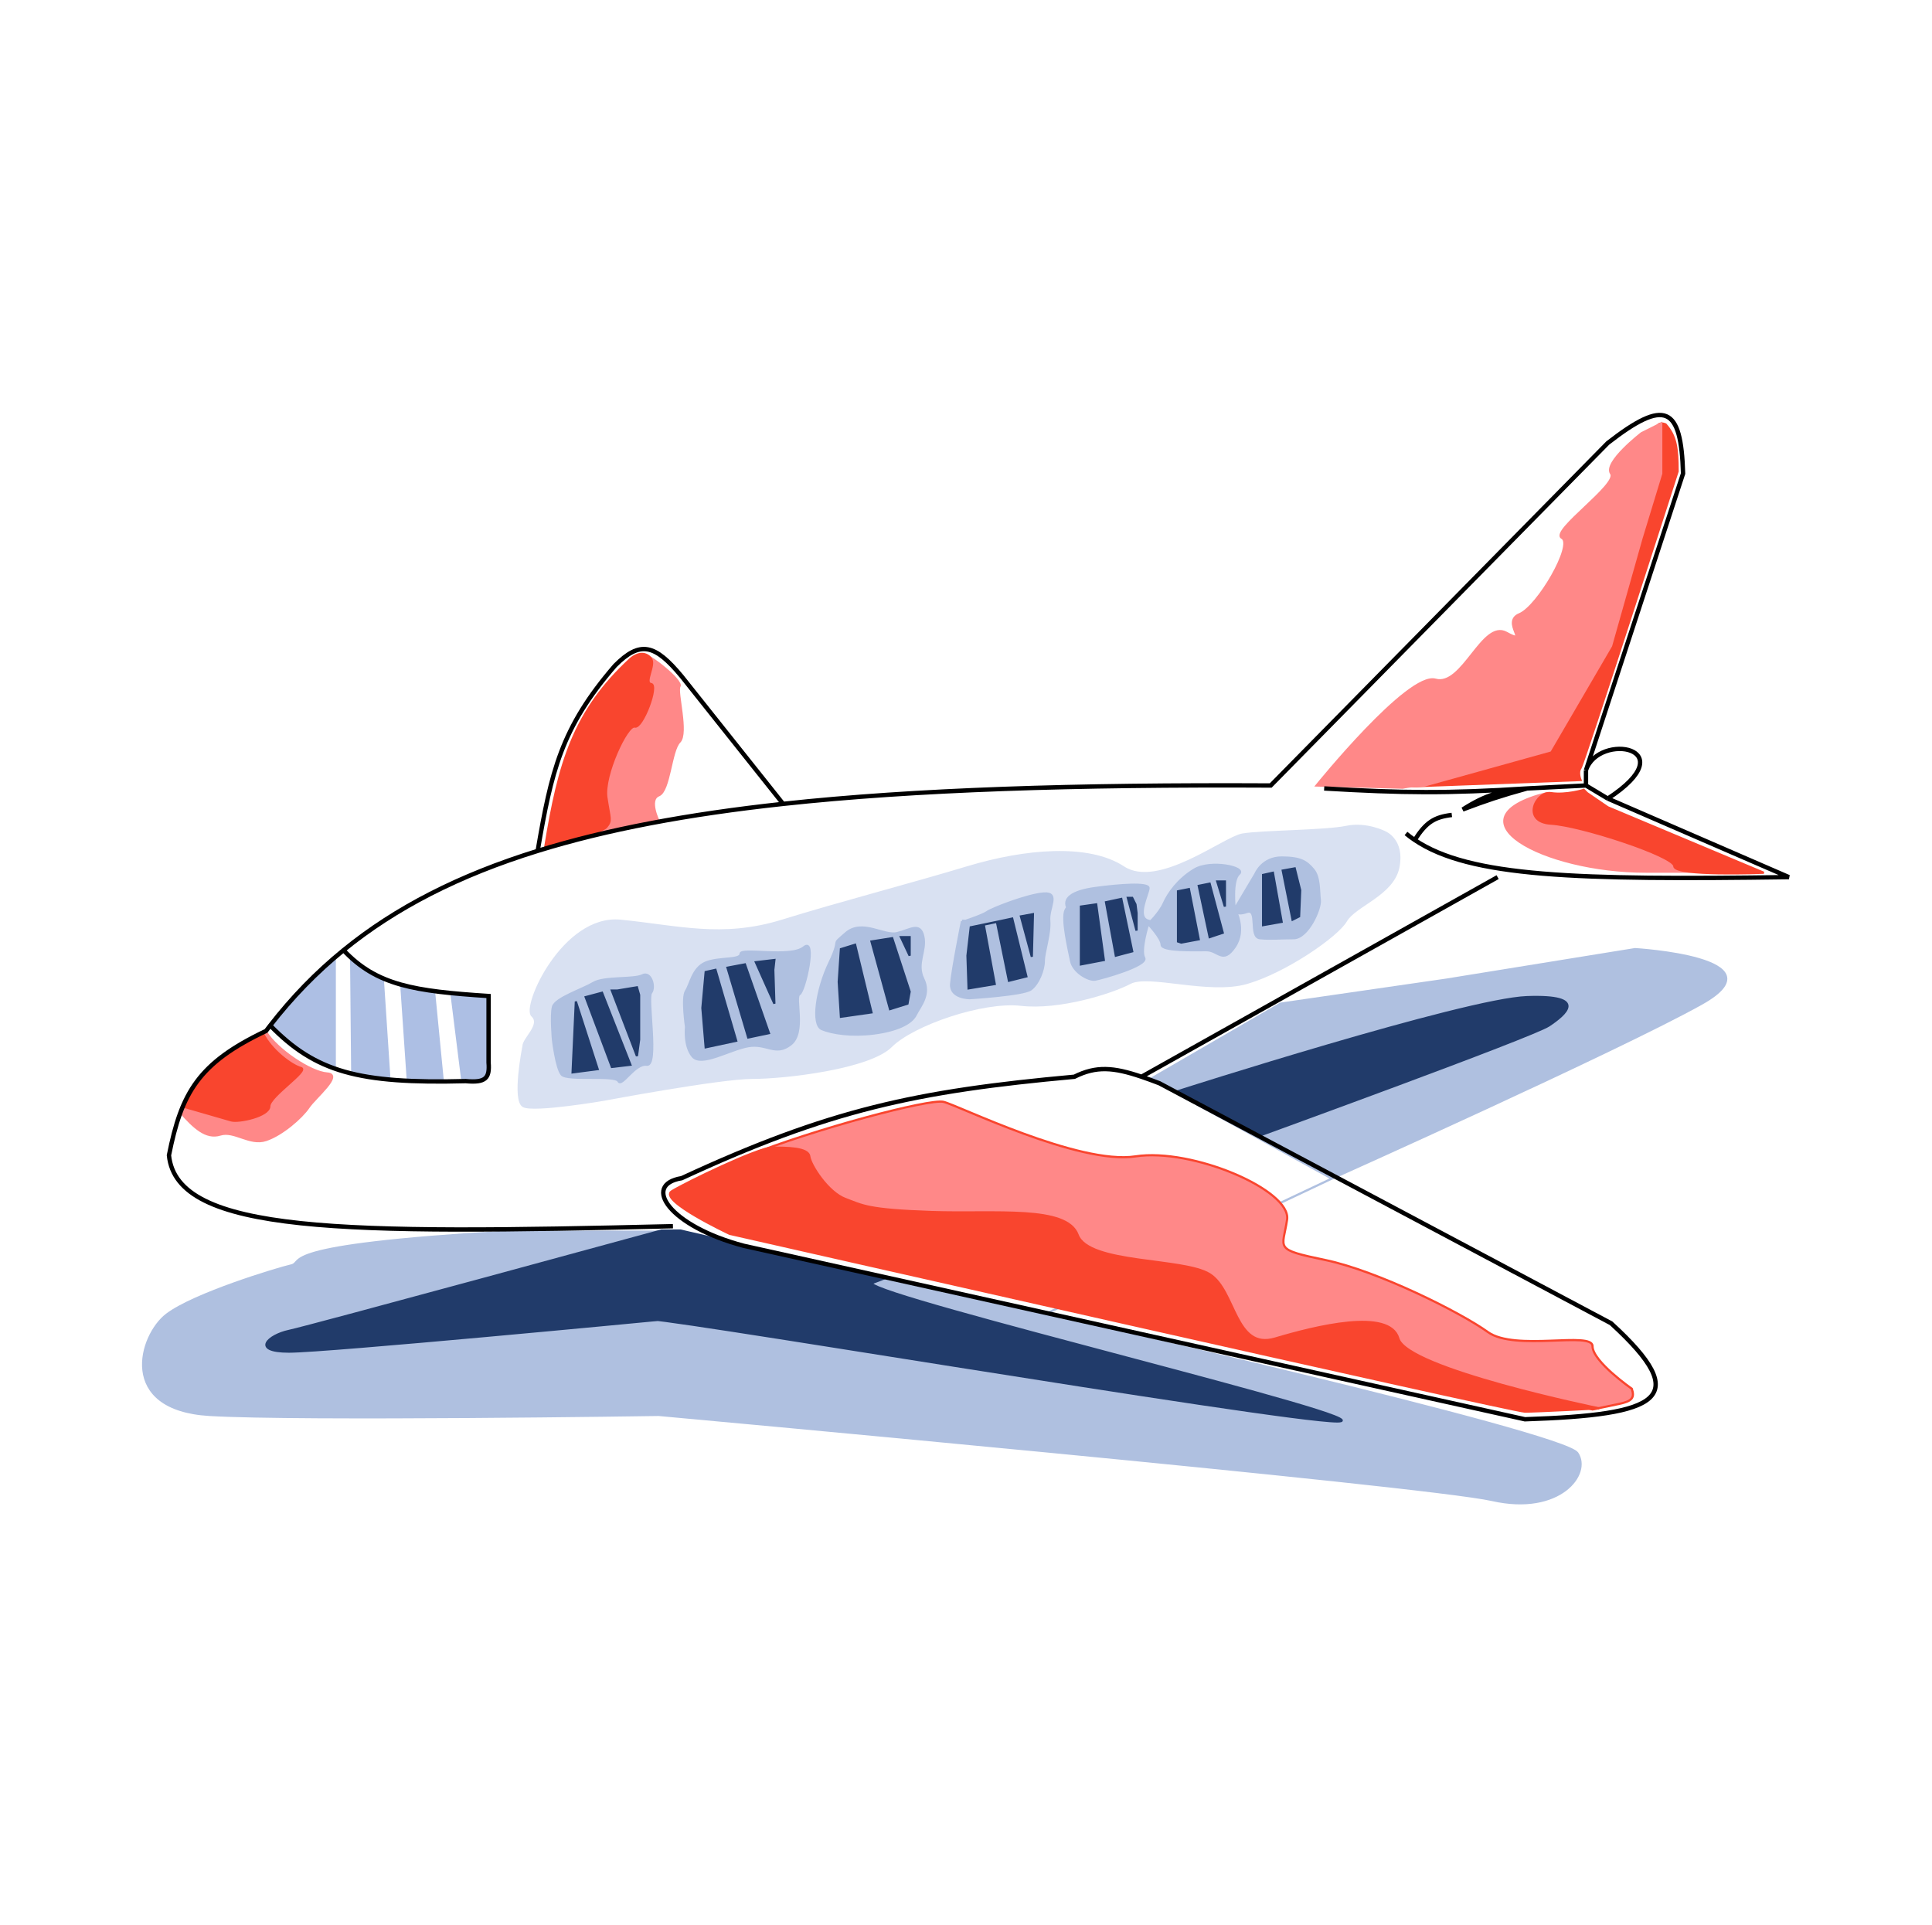 <svg width="270" height="269" viewBox="0 0 270 269" fill="none" xmlns="http://www.w3.org/2000/svg">
<path d="M216.156 110.844C202.128 114.404 215.547 121.82 230.029 121.82H242.073L216.156 110.844Z" fill="#FF8888"/>
<path d="M230.029 121.82C215.547 121.82 202.128 114.404 216.156 110.844L242.073 121.82M230.029 121.82C244.512 121.82 242.073 121.82 242.073 121.82M230.029 121.82H242.073" stroke="#FF8888" stroke-width="0.305"/>
<path d="M221.797 110.844L224.694 112.825L246.494 121.972C246.494 121.972 233.99 122.478 233.993 121.058C233.995 119.638 220.958 115.358 216.767 115.112C212.575 114.866 214.629 110.531 216.767 110.844C218.904 111.156 221.34 110.386 221.34 110.386L221.797 110.844Z" fill="#F9452E" stroke="#F9452E" stroke-width="0.305"/>
<path d="M74.378 141.943C73.002 140.689 78.74 127.897 86.727 128.68C94.713 129.464 100.904 131.272 109.289 128.68C117.674 126.089 127.126 123.649 135.206 121.21C143.286 118.771 152.128 118.009 157.006 121.21C161.884 124.412 171.031 117.094 173.623 116.637C176.215 116.179 185.209 116.179 188.106 115.57C191.002 114.96 193.594 116.332 193.594 116.332C193.594 116.332 196.186 117.399 195.423 121.21C194.661 125.021 189.326 126.546 188.106 128.68C186.886 130.815 179.569 135.845 174.233 137.37C168.897 138.894 160.512 135.998 157.921 137.37C155.329 138.742 148.011 141.029 142.676 140.419C137.34 139.809 127.583 143.163 124.534 146.212C121.485 149.261 109.747 150.633 105.173 150.633C100.6 150.633 84.44 153.682 84.44 153.682C84.44 153.682 74.683 155.359 73.159 154.597C71.634 153.834 73.159 146.212 73.159 146.212C73.159 145.145 75.754 143.198 74.378 141.943Z" fill="#D9E1F2" stroke="#D9E1F2" stroke-width="0.305"/>
<path d="M46.785 133.863C42.755 137.468 40.837 139.506 37.943 143.163C40.379 145.846 42.21 147.213 46.785 149.261V133.863Z" fill="#ADBFE4"/>
<path d="M49.072 133.863L49.224 149.871L54.407 150.633L53.493 136.76C51.598 135.995 50.658 135.301 49.072 133.863Z" fill="#ADBFE4"/>
<path d="M56.084 137.675L56.999 151.09H61.877L60.658 138.589L56.084 137.675Z" fill="#ADBFE4"/>
<path d="M63.097 138.894L64.622 151.09L67.671 150.785L68.28 149.566V139.352L63.097 138.894Z" fill="#ADBFE4"/>
<path d="M46.785 133.863C42.755 137.468 40.837 139.506 37.943 143.163C40.379 145.846 42.21 147.213 46.785 149.261V133.863Z" stroke="#ADBFE4" stroke-width="0.305"/>
<path d="M49.072 133.863L49.224 149.871L54.407 150.633L53.493 136.76C51.598 135.995 50.658 135.301 49.072 133.863Z" stroke="#ADBFE4" stroke-width="0.305"/>
<path d="M56.084 137.675L56.999 151.09H61.877L60.658 138.589L56.084 137.675Z" stroke="#ADBFE4" stroke-width="0.305"/>
<path d="M63.097 138.894L64.622 151.09L67.671 150.785L68.28 149.566V139.352L63.097 138.894Z" stroke="#ADBFE4" stroke-width="0.305"/>
<path d="M37.18 144.23C31.693 146.666 28.904 148.73 25.137 155.359C27.126 157.598 28.795 159.17 30.777 158.56C32.759 157.95 34.893 160.085 37.18 159.322C39.467 158.56 42.211 156.121 43.126 154.749C44.04 153.377 48.004 150.176 45.717 150.023C43.43 149.871 38.723 146.728 37.18 144.23Z" fill="#FF8888" stroke="#FF8888" stroke-width="0.305"/>
<path d="M25.442 154.597C28.173 149.96 30.16 147.537 36.723 144.382C37.861 146.79 40.839 148.956 42.059 149.261C43.278 149.566 37.638 153.224 37.638 154.597C37.638 155.969 33.369 156.883 32.302 156.578C31.235 156.273 25.442 154.597 25.442 154.597Z" fill="#F9452E" stroke="#F9452E" stroke-width="0.305"/>
<path d="M70.872 172.128C37.736 174.05 42.668 176.397 40.686 176.854C38.705 177.312 27.119 180.818 23.307 183.714C19.496 186.611 16.447 196.978 29.253 197.74C42.059 198.502 92.062 197.74 92.062 197.74L136.272 188.288L145.942 183.714L95.111 172.128H70.872Z" fill="#AFC0E0"/>
<path d="M237.804 140.266C249.238 133.863 228.505 132.644 228.505 132.644L202.131 136.912L178.958 140.266L160.817 150.785L186.123 164.71C186.123 164.71 226.37 146.669 237.804 140.266Z" fill="#AFC0E0"/>
<path d="M136.272 188.288L92.062 197.74C92.062 197.74 199.082 207.497 208.534 209.631C217.986 211.765 222.407 205.972 220.425 203.076C218.443 200.179 145.942 183.714 145.942 183.714L136.272 188.288Z" fill="#AFC0E0"/>
<path d="M92.062 197.74C92.062 197.74 42.059 198.502 29.253 197.74C16.447 196.978 19.496 186.611 23.307 183.714C27.119 180.818 38.705 177.312 40.686 176.854C42.668 176.397 37.736 174.05 70.872 172.128H95.111L145.942 183.714M92.062 197.74L136.272 188.288L145.942 183.714M92.062 197.74C92.062 197.74 199.082 207.497 208.534 209.631C217.986 211.765 222.407 205.972 220.425 203.076C218.443 200.179 145.942 183.714 145.942 183.714M145.942 183.714L186.123 164.71M186.123 164.71C186.123 164.71 226.37 146.669 237.804 140.266C249.238 133.863 228.505 132.644 228.505 132.644L202.131 136.912L178.958 140.266L160.817 150.785L186.123 164.71Z" stroke="#AFC0E0" stroke-width="0.305"/>
<path d="M89.928 91.483C90.732 91.424 95.416 95.141 94.959 95.904C94.501 96.666 96.178 102.459 94.959 103.679C93.739 104.898 93.586 110.539 92.062 111.149C90.537 111.758 92.062 114.807 92.062 114.807L83.067 116.637V106.88L88.403 97.733L89.928 91.483Z" fill="#FF8888" stroke="#FF8888" stroke-width="0.305"/>
<path d="M232.773 59.316C234.221 60.95 234.441 62.557 234.45 65.871C234.45 65.871 221.34 106.727 220.882 107.337C220.425 107.947 220.882 109.014 220.882 109.014L196.338 109.929C196.338 109.929 210.821 100.324 215.851 95.599C220.882 90.873 219.358 81.878 222.254 82.183C225.151 82.488 231.859 73.798 227.743 72.883C223.626 71.969 232.773 66.481 231.706 62.364C230.639 58.248 232.773 59.316 232.773 59.316Z" fill="#F9452E" stroke="#F9452E" stroke-width="0.305"/>
<path d="M199.082 109.776L196.795 109.929L196.033 110.081L183.989 109.776C183.989 109.776 196.795 93.921 200.606 94.989C204.418 96.056 207.162 86.604 210.516 88.433C213.869 90.263 209.753 86.909 212.345 85.842C214.937 84.775 219.967 76.085 218.29 75.17C216.613 74.255 226.218 67.7 225.151 66.176C224.084 64.651 229.419 60.535 229.419 60.535L232.163 59.163V66.176L229.419 75.17L225.151 90.263L216.613 104.898L199.082 109.776Z" fill="#FF8888" stroke="#FF8888" stroke-width="0.305"/>
<path d="M90.995 138.742C91.605 137.98 90.995 135.693 89.775 136.303C88.556 136.912 84.44 136.455 82.915 137.37C81.391 138.284 77.579 139.504 77.274 140.724C76.969 141.943 77.274 145.297 77.274 145.297C77.274 145.297 77.732 149.261 78.494 150.176C79.256 151.09 85.964 150.176 86.421 151.09C86.879 152.005 88.712 148.561 90.385 148.804C92.058 149.046 90.385 139.504 90.995 138.742Z" fill="#AFC0E0"/>
<path d="M98.617 134.524C96.788 135.286 96.483 137.573 95.873 138.487C95.263 139.402 95.873 143.518 95.873 143.518C95.873 143.518 95.568 146.16 96.788 147.634C98.007 149.108 101.971 146.669 104.563 146.212C107.155 145.755 108.374 147.634 110.508 145.957C112.643 144.28 110.966 139.352 111.728 138.945C112.49 138.538 114.167 130.865 112.338 132.389C110.508 133.914 103.496 132.389 103.496 133.304C103.496 134.219 100.447 133.761 98.617 134.524Z" fill="#AFC0E0"/>
<path d="M115.924 134.524C117.754 130.712 115.924 132.389 118.211 130.407C120.498 128.426 123.547 130.865 125.376 130.407C127.205 129.95 128.578 128.833 129.035 130.865C129.492 132.897 127.968 134.626 129.035 136.81C130.102 138.995 128.578 140.622 127.968 141.841C127.358 143.061 125.304 144.026 122.175 144.433C119.046 144.84 116.302 144.433 114.857 143.823C113.413 143.213 114.095 138.335 115.924 134.524Z" fill="#AFC0E0"/>
<path d="M132.919 137.522C132.766 139.504 135.51 139.504 135.51 139.504C135.51 139.504 142.98 139.047 144.047 138.284C145.115 137.522 145.877 135.54 145.877 134.321C145.877 133.101 146.791 130.51 146.639 128.68C146.487 126.851 148.163 124.716 145.877 124.869C143.59 125.021 138.559 127.003 137.949 127.461C137.34 127.918 134.411 128.867 134.411 128.867C134.411 128.867 133.071 135.54 132.919 137.522Z" fill="#AFC0E0"/>
<path d="M153.042 124.107C149.688 124.564 148.468 125.631 149.231 127.003C149.993 128.375 149.536 125.936 148.926 127.156C148.316 128.375 149.383 132.796 149.688 134.321C149.993 135.845 152.127 137.065 153.042 136.912C153.957 136.76 160.512 134.931 159.902 133.863C159.292 132.796 160.459 129.127 160.459 129.127C160.459 129.127 162.341 129.127 160.512 128.68C158.683 128.234 160.512 124.869 160.512 124.107C160.512 123.344 156.396 123.649 153.042 124.107Z" fill="#AFC0E0"/>
<path d="M166.915 121.515C164.628 122.887 163.256 124.869 162.646 126.241C162.036 127.613 160.459 129.127 160.459 129.127C160.459 129.127 162.341 131.119 162.341 132.034C162.341 132.949 166.915 132.796 168.592 132.796C170.269 132.796 170.879 134.778 172.555 132.339C174.232 129.9 172.555 127.003 172.555 127.003C172.555 127.003 172.098 123.04 173.165 122.125C174.232 121.21 169.202 120.143 166.915 121.515Z" fill="#AFC0E0"/>
<path d="M175.452 122.125L172.555 127.003C172.555 127.003 172.556 128.07 174.232 127.461C175.909 126.851 174.537 130.967 176.062 131.119C177.586 131.272 178.806 131.119 180.788 131.119C182.77 131.119 184.599 127.003 184.447 125.784C184.294 124.564 184.447 122.582 183.532 121.515C182.617 120.448 181.855 119.838 179.111 119.838C176.367 119.838 175.452 122.125 175.452 122.125Z" fill="#AFC0E0"/>
<path d="M134.443 128.68C134.443 128.68 136.577 128.68 134.411 128.867M134.411 128.867C134.411 128.867 133.071 135.54 132.919 137.522C132.766 139.504 135.51 139.504 135.51 139.504C135.51 139.504 142.98 139.047 144.047 138.284C145.115 137.522 145.877 135.54 145.877 134.321C145.877 133.101 146.791 130.51 146.639 128.68C146.487 126.851 148.163 124.716 145.877 124.869C143.59 125.021 138.559 127.003 137.949 127.461C137.34 127.918 134.411 128.867 134.411 128.867ZM172.555 127.003C172.555 127.003 172.098 123.04 173.165 122.125C174.232 121.21 169.202 120.143 166.915 121.515C164.628 122.887 163.256 124.869 162.646 126.241C162.036 127.613 160.459 129.127 160.459 129.127M172.555 127.003C172.555 127.003 174.232 129.9 172.555 132.339C170.879 134.778 170.269 132.796 168.592 132.796C166.915 132.796 162.341 132.949 162.341 132.034C162.341 131.119 160.459 129.127 160.459 129.127M172.555 127.003L175.452 122.125C175.452 122.125 176.367 119.838 179.111 119.838C181.855 119.838 182.617 120.448 183.532 121.515C184.447 122.582 184.294 124.564 184.447 125.784C184.599 127.003 182.77 131.119 180.788 131.119C178.806 131.119 177.586 131.272 176.062 131.119C174.537 130.967 175.909 126.851 174.232 127.461C172.556 128.07 172.555 127.003 172.555 127.003ZM160.459 129.127C160.459 129.127 162.341 129.127 160.512 128.68C158.683 128.234 160.512 124.869 160.512 124.107C160.512 123.344 156.396 123.649 153.042 124.107C149.688 124.564 148.468 125.631 149.231 127.003C149.993 128.375 149.536 125.936 148.926 127.156C148.316 128.375 149.383 132.796 149.688 134.321C149.993 135.845 152.127 137.065 153.042 136.912C153.957 136.76 160.512 134.931 159.902 133.863C159.292 132.796 160.459 129.127 160.459 129.127ZM90.995 138.742C91.605 137.98 90.995 135.693 89.775 136.303C88.556 136.912 84.44 136.455 82.915 137.37C81.391 138.284 77.579 139.504 77.274 140.724C76.969 141.943 77.274 145.297 77.274 145.297C77.274 145.297 77.732 149.261 78.494 150.176C79.256 151.09 85.964 150.176 86.421 151.09C86.879 152.005 88.712 148.561 90.385 148.804C92.058 149.046 90.385 139.504 90.995 138.742ZM98.617 134.524C96.788 135.286 96.483 137.573 95.873 138.487C95.263 139.402 95.873 143.518 95.873 143.518C95.873 143.518 95.568 146.16 96.788 147.634C98.007 149.108 101.971 146.669 104.563 146.212C107.155 145.755 108.374 147.634 110.508 145.957C112.643 144.28 110.966 139.352 111.728 138.945C112.49 138.538 114.167 130.865 112.338 132.389C110.508 133.914 103.496 132.389 103.496 133.304C103.496 134.219 100.447 133.761 98.617 134.524ZM115.924 134.524C117.754 130.712 115.924 132.389 118.211 130.407C120.498 128.426 123.547 130.865 125.376 130.407C127.205 129.95 128.578 128.833 129.035 130.865C129.492 132.897 127.968 134.626 129.035 136.81C130.102 138.995 128.578 140.622 127.968 141.841C127.358 143.061 125.304 144.026 122.175 144.433C119.046 144.84 116.302 144.433 114.857 143.823C113.413 143.213 114.095 138.335 115.924 134.524Z" stroke="#AFC0E0" stroke-width="0.305"/>
<path d="M80.476 139.961L80.019 149.871L83.525 149.413L80.476 139.961Z" fill="#213B6A"/>
<path d="M81.848 139.352L85.507 149.108L88.098 148.804L84.135 138.742L81.848 139.352Z" fill="#213B6A"/>
<path d="M86.269 138.437L89.013 137.98L89.318 139.047V145.297L89.013 147.584L85.507 138.437H86.269Z" fill="#213B6A"/>
<path d="M98.617 135.845L98.16 140.876L98.617 146.364L102.886 145.45L99.99 135.54L98.617 135.845Z" fill="#213B6A"/>
<path d="M101.666 135.236L104.563 144.992L107.459 144.383L104.106 134.778L101.666 135.236Z" fill="#213B6A"/>
<path d="M105.63 134.473L108.222 140.266L108.069 135.54L108.222 134.168L105.63 134.473Z" fill="#213B6A"/>
<path d="M117.521 132.644L117.216 137.217L117.521 142.096L121.79 141.486L119.503 132.034L117.521 132.644Z" fill="#213B6A"/>
<path d="M121.79 131.577L124.381 141.029L126.821 140.266L127.125 138.589L124.686 131.119L121.79 131.577Z" fill="#213B6A"/>
<path d="M125.906 130.967L127.125 133.559V130.967H125.906Z" fill="#213B6A"/>
<path d="M142.675 128.07L144.2 133.711L144.352 127.765L142.675 128.07Z" fill="#213B6A"/>
<path d="M139.321 128.833L140.998 137.065L143.438 136.455L141.456 128.375L139.321 128.833Z" fill="#213B6A"/>
<path d="M135.663 129.595L135.205 133.559L135.358 138.132L139.017 137.522L137.492 129.29L135.663 129.595Z" fill="#213B6A"/>
<path d="M151.06 126.698V134.778L154.262 134.168L153.194 126.393L151.06 126.698Z" fill="#213B6A"/>
<path d="M154.566 126.089L155.938 133.559L158.225 132.949L156.701 125.631L154.566 126.089Z" fill="#213B6A"/>
<path d="M157.615 125.479L158.835 130.052V127.613L158.683 126.393L158.225 125.479H157.615Z" fill="#213B6A"/>
<path d="M164.628 124.564V131.577L165.085 131.729L167.525 131.272L166.153 124.259L164.628 124.564Z" fill="#213B6A"/>
<path d="M167.525 123.802L169.049 130.967L170.879 130.357L169.049 123.497L167.525 123.802Z" fill="#213B6A"/>
<path d="M170.116 123.192L171.183 126.698V123.192H170.116Z" fill="#213B6A"/>
<path d="M176.519 122.277V129.29L179.111 128.833L177.891 121.972L176.519 122.277Z" fill="#213B6A"/>
<path d="M179.263 121.668L180.635 128.528L181.55 128.07L181.702 124.412L180.94 121.363L179.263 121.668Z" fill="#213B6A"/>
<path d="M135.663 129.595L135.205 133.559L135.358 138.132L139.017 137.522L137.492 129.29L135.663 129.595ZM135.663 129.595L139.321 128.833M139.321 128.833L140.998 137.065L143.438 136.455L141.456 128.375L139.321 128.833ZM80.476 139.961L80.019 149.871L83.525 149.413L80.476 139.961ZM81.848 139.352L85.507 149.108L88.098 148.804L84.135 138.742L81.848 139.352ZM86.269 138.437L89.013 137.98L89.318 139.047V145.297L89.013 147.584L85.507 138.437H86.269ZM98.617 135.845L98.16 140.876L98.617 146.364L102.886 145.45L99.99 135.54L98.617 135.845ZM101.666 135.236L104.563 144.992L107.459 144.383L104.106 134.778L101.666 135.236ZM105.63 134.473L108.222 140.266L108.069 135.54L108.222 134.168L105.63 134.473ZM117.521 132.644L117.216 137.217L117.521 142.096L121.79 141.486L119.503 132.034L117.521 132.644ZM121.79 131.577L124.381 141.029L126.821 140.266L127.125 138.589L124.686 131.119L121.79 131.577ZM125.906 130.967L127.125 133.559V130.967H125.906ZM142.675 128.07L144.2 133.711L144.352 127.765L142.675 128.07ZM151.06 126.698V134.778L154.262 134.168L153.194 126.393L151.06 126.698ZM154.566 126.089L155.938 133.559L158.225 132.949L156.701 125.631L154.566 126.089ZM157.615 125.479L158.835 130.052V127.613L158.683 126.393L158.225 125.479H157.615ZM164.628 124.564V131.577L165.085 131.729L167.525 131.272L166.153 124.259L164.628 124.564ZM167.525 123.802L169.049 130.967L170.879 130.357L169.049 123.497L167.525 123.802ZM170.116 123.192L171.183 126.698V123.192H170.116ZM176.519 122.277V129.29L179.111 128.833L177.891 121.972L176.519 122.277ZM179.263 121.668L180.635 128.528L181.55 128.07L181.702 124.412L180.94 121.363L179.263 121.668Z" stroke="#213B6A" stroke-width="0.305"/>
<path d="M104.258 161.609C113.895 157.754 129.87 153.529 131.852 153.987C133.833 154.444 150.755 162.829 158.683 161.609C166.61 160.39 180.483 166.335 179.873 170.451C179.263 174.568 177.891 174.568 185.209 176.092C192.527 177.617 204.113 183.41 207.924 186.154C211.735 188.898 222.559 186.001 222.559 188.136C222.559 190.27 228.047 194.081 228.047 194.081C228.458 195.33 228.128 195.824 226.218 196.215C224.308 196.607 222.559 196.978 222.559 196.978L191.155 188.898L175.3 188.136L161.427 178.379L137.797 173.805L116.607 170.451L104.258 161.609Z" fill="#FF8888"/>
<path d="M76.207 118.314C78.107 106.595 80.192 99.399 88.099 92.092C89.226 91.12 90.385 91.177 90.995 92.092C91.605 93.007 89.928 95.446 90.995 95.599C92.062 95.751 89.775 101.849 88.708 101.544C87.641 101.239 84.287 108.404 84.745 111.453C85.202 114.502 85.507 114.655 84.745 115.57C83.983 116.484 76.207 118.314 76.207 118.314Z" fill="#F9452E"/>
<path d="M104.258 161.609C113.895 157.754 129.87 153.529 131.852 153.987C133.833 154.444 150.755 162.829 158.683 161.609C166.61 160.39 180.483 166.335 179.873 170.451C179.263 174.568 177.891 174.568 185.209 176.092C192.527 177.617 204.113 183.41 207.924 186.154C211.735 188.898 222.559 186.001 222.559 188.136C222.559 190.27 228.047 194.081 228.047 194.081C228.458 195.33 228.128 195.824 226.218 196.215C224.308 196.607 222.559 196.978 222.559 196.978L191.155 188.898L175.3 188.136L161.427 178.379L137.797 173.805L116.607 170.451L104.258 161.609Z" stroke="#F9452E" stroke-width="0.305"/>
<path d="M76.207 118.314C78.107 106.595 80.192 99.399 88.099 92.092C89.226 91.12 90.385 91.177 90.995 92.092C91.605 93.007 89.928 95.446 90.995 95.599C92.062 95.751 89.775 101.849 88.708 101.544C87.641 101.239 84.287 108.404 84.745 111.453C85.202 114.502 85.507 114.655 84.745 115.57C83.983 116.484 76.207 118.314 76.207 118.314Z" stroke="#F9452E" stroke-width="0.305"/>
<path d="M93.892 166.488C91.91 167.707 101.971 172.433 101.971 172.433C101.971 172.433 211.43 197.282 213.107 197.282C214.784 197.282 223.474 196.825 223.474 196.825C223.474 196.825 196.642 191.337 195.423 187.068C194.204 182.8 183.837 185.391 178.196 187.068C172.556 188.745 172.708 180.361 169.049 178.074C165.391 175.787 152.127 176.702 150.603 172.586C149.079 168.469 139.169 169.689 130.175 169.384C121.18 169.079 120.57 168.469 118.131 167.555C115.692 166.64 113.253 162.829 113.1 161.609C112.948 160.39 109.899 160.39 107.917 160.39C105.935 160.39 95.873 165.268 93.892 166.488Z" fill="#F9452E" stroke="#F9452E" stroke-width="0.305"/>
<path d="M40.382 186.001C37.485 186.611 35.046 188.898 40.382 188.898C45.717 188.898 91.147 184.534 91.147 184.534L113.1 182.647L121.79 179.341L123.467 178.703L99.685 173.043L95.111 171.976H92.404C92.404 171.976 43.278 185.391 40.382 186.001Z" fill="#213B6A"/>
<path d="M113.1 182.647L91.147 184.534C84.44 182.647 178.806 198.655 186.886 198.655C194.966 198.655 122.552 181.428 121.79 179.341L113.1 182.647Z" fill="#213B6A"/>
<path d="M213.412 139.352C222.102 139.047 218.748 141.791 216.461 143.315C214.174 144.84 176.062 158.689 176.062 158.689L164.476 152.545C164.476 152.545 204.722 139.657 213.412 139.352Z" fill="#213B6A"/>
<path d="M91.147 184.534L113.1 182.647L121.79 179.341M91.147 184.534C91.147 184.534 45.717 188.898 40.382 188.898C35.046 188.898 37.485 186.611 40.382 186.001C43.278 185.391 92.404 171.976 92.404 171.976H95.111L99.685 173.043L123.467 178.703L121.79 179.341M91.147 184.534C84.44 182.647 178.806 198.655 186.886 198.655C194.966 198.655 122.552 181.428 121.79 179.341M213.412 139.352C222.102 139.047 218.748 141.791 216.461 143.315C214.174 144.84 176.062 158.689 176.062 158.689L164.476 152.545C164.476 152.545 204.722 139.657 213.412 139.352Z" stroke="#213B6A" stroke-width="0.305"/>
<path d="M221.644 107.642L235.212 66.176C234.938 56.767 232.723 55.667 224.693 61.907L177.586 109.776C150.228 109.638 127.866 110.345 109.441 112.345M221.644 107.642V109.776M221.644 107.642C223.39 102.306 235.67 104.441 224.693 111.606M185.056 110.19C196.06 110.836 202.261 110.906 213.412 110.19M221.644 109.776L224.693 111.606M221.644 109.776L217.528 109.983L213.412 110.19M224.693 111.606L250 122.582C220.309 122.998 205.408 122.584 197.71 117.395M196.49 116.484C196.875 116.803 197.281 117.107 197.71 117.395M197.71 117.395C199.275 114.939 200.426 114.19 202.893 113.893M213.412 110.19C209.715 110.528 207.713 111.032 204.418 113.13C207.726 111.88 209.671 111.223 213.412 110.19ZM75.14 118.916C77.047 107.831 78.409 101.738 85.964 93.007C89.471 89.496 91.513 90.007 95.264 94.531L109.441 112.345M75.14 118.916C84.771 115.93 96.069 113.797 109.441 112.345M75.14 118.916C64.109 122.336 55.267 126.876 48.004 132.793M94.044 171.366C48.076 172.472 24.713 172.442 23.612 161.457C25.364 152.686 27.745 148.552 37.18 144.078C37.373 143.822 37.567 143.568 37.763 143.315M159.529 150.481C160.302 150.743 161.132 151.049 162.037 151.395L225.151 184.934C236.716 195.512 231.892 197.731 213.107 198.35L103.953 174.11C93.587 171.377 89.623 165.573 95.264 164.658C115.84 155.118 127.961 152.5 150.146 150.481C153.191 148.957 155.615 149.152 159.529 150.481ZM159.529 150.481L209.296 122.582M48.004 132.793C52.645 137.724 57.9 138.521 68.28 139.199V148.499C68.458 150.693 67.858 151.347 65.079 151.09C50.056 151.487 44.089 149.789 37.763 143.315M48.004 132.793C44.183 135.907 40.798 139.402 37.763 143.315" stroke="black" stroke-width="0.61"/>
</svg>
